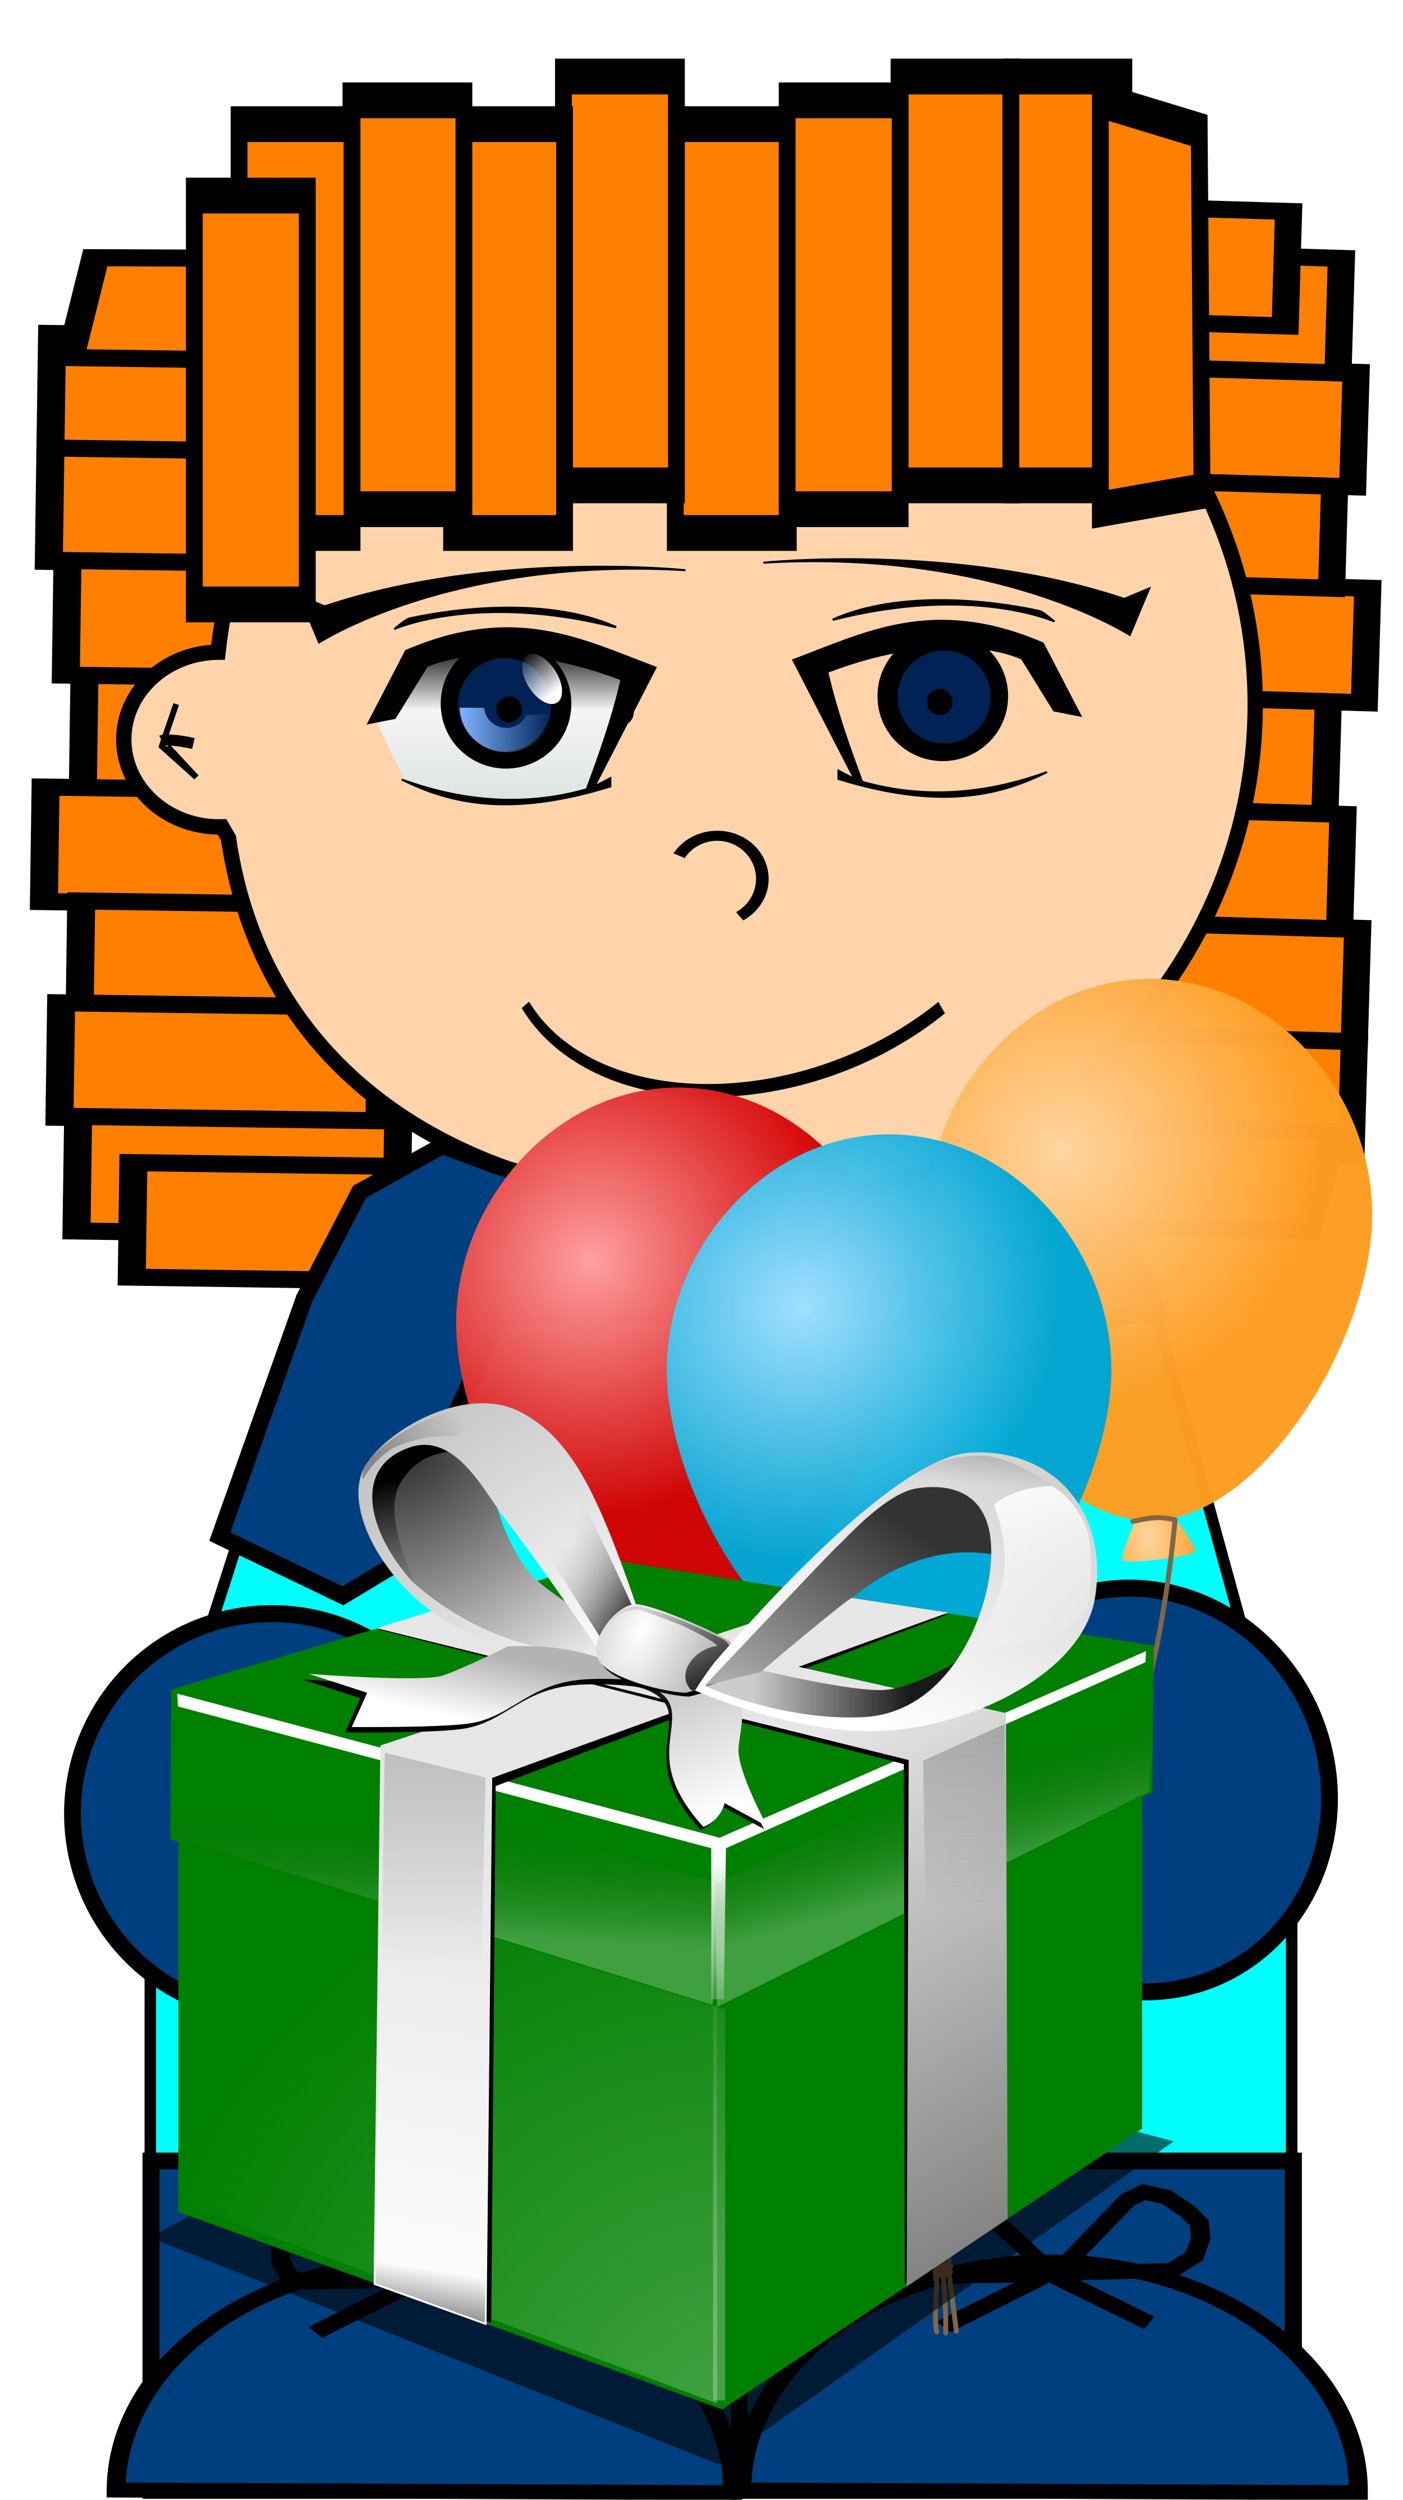 <svg width="366" height="652" xmlns="http://www.w3.org/2000/svg" xmlns:xlink="http://www.w3.org/1999/xlink" xmlns:undefined="http://www.inkscape.org/namespaces/inkscape">
 <defs>
  <linearGradient id="imagebot_563">
   <stop offset="0" id="imagebot_571" stop-color="rgb(219, 227, 222)"/>
   <stop id="imagebot_570" offset="0.589" stop-color="rgb(244, 244, 244)"/>
   <stop offset="1" id="imagebot_569" stop-color="rgb(0, 0, 0)"/>
  </linearGradient>
  <linearGradient id="imagebot_562">
   <stop offset="0" id="imagebot_568" stop-color="rgb(128, 179, 255)"/>
   <stop offset="1" id="imagebot_567" stop-opacity="0" stop-color="rgb(128, 179, 255)"/>
  </linearGradient>
  <linearGradient id="imagebot_564">
   <stop offset="0" id="imagebot_566" stop-color="rgb(255, 255, 255)"/>
   <stop offset="1" id="imagebot_565" stop-opacity="0" stop-color="rgb(255, 255, 255)"/>
  </linearGradient>
  <linearGradient xlink:href="#imagebot_564" id="imagebot_545" x1="0.332" y1="0.793" x2="0.637" y2="-0.062"/>
  <linearGradient xlink:href="#imagebot_563" id="imagebot_551" x1="0.5" y1="1" x2="0.5" y2="0"/>
  <linearGradient xlink:href="#imagebot_562" id="imagebot_543" x1="-0" y1="0.5" x2="1" y2="0.5"/>
  <linearGradient id="imagebot_1051">
   <stop stop-color="rgb(160, 223, 255)" offset="0" id="imagebot_1071"/>
   <stop stop-color="rgb(0, 166, 212)" stop-opacity="0.98" offset="1" id="imagebot_1070"/>
  </linearGradient>
  <linearGradient id="imagebot_1052">
   <stop stop-color="rgb(255, 213, 160)" id="imagebot_1067" offset="0"/>
   <stop stop-color="rgb(255, 157, 34)" stop-opacity="0.98" id="imagebot_1066" offset="1"/>
  </linearGradient>
  <linearGradient id="imagebot_1053">
   <stop stop-color="rgb(255, 160, 160)" id="imagebot_1061" offset="0"/>
   <stop stop-color="rgb(212, 0, 0)" stop-opacity="0.979" id="imagebot_1060" offset="1"/>
  </linearGradient>
  <radialGradient r="21.995" fy="897.657" fx="125.696" cy="897.657" cx="125.696" gradientTransform="matrix(1.455 -0.193 0.356 2.69 -271.598 -1952.93)" gradientUnits="userSpaceOnUse" id="imagebot_1049" xlink:href="#imagebot_1053"/>
  <radialGradient r="352.857" fy="540.675" fx="236.824" cy="540.675" cx="236.824" spreadMethod="pad" gradientTransform="matrix(0.261, 0.346, -0.356, 0.269, 309.639, -22.842)" gradientUnits="userSpaceOnUse" id="imagebot_1047" xlink:href="#imagebot_1053"/>
  <radialGradient r="21.995" fy="897.657" fx="125.696" cy="897.657" cx="125.696" gradientTransform="matrix(1.455 -0.193 0.356 2.69 13.294 -2018.53)" gradientUnits="userSpaceOnUse" id="imagebot_1044" xlink:href="#imagebot_1052"/>
  <radialGradient r="352.857" fy="540.675" fx="236.824" cy="540.675" cx="236.824" spreadMethod="pad" gradientTransform="matrix(0.261, 0.346, -0.356, 0.269, 594.53, -88.438)" gradientUnits="userSpaceOnUse" id="imagebot_1042" xlink:href="#imagebot_1052"/>
  <radialGradient r="21.995" fy="897.657" fx="125.696" cy="897.657" cx="125.696" gradientTransform="matrix(1.455 -0.193 0.356 2.69 -144.319 -1924.65)" gradientUnits="userSpaceOnUse" id="imagebot_1039" xlink:href="#imagebot_1051"/>
  <radialGradient r="352.857" fy="540.675" fx="236.824" cy="540.675" cx="236.824" spreadMethod="pad" gradientTransform="matrix(0.261, 0.346, -0.356, 0.269, 436.918, 5.442)" gradientUnits="userSpaceOnUse" id="imagebot_1037" xlink:href="#imagebot_1051"/>
  <filter id="imagebot_1081">
   <feGaussianBlur id="imagebot_1229" stdDeviation="0.08" />
  </filter>
  <linearGradient id="imagebot_1162">
   <stop stop-color="rgb(255, 255, 255)" id="imagebot_1228" offset="0"/>
   <stop stop-color="rgb(255, 255, 255)" stop-opacity="0" id="imagebot_1227" offset="1"/>
  </linearGradient>
  <filter id="imagebot_1084">
   <feGaussianBlur id="imagebot_1226" stdDeviation="0.07" />
  </filter>
  <linearGradient id="imagebot_1163">
   <stop stop-color="rgb(0, 0, 0)" id="imagebot_1225" offset="0"/>
   <stop stop-color="rgb(0, 0, 0)" stop-opacity="0" id="imagebot_1224" offset="1"/>
  </linearGradient>
  <linearGradient id="imagebot_1164">
   <stop stop-color="rgb(204, 204, 204)" id="imagebot_1223" offset="0"/>
   <stop stop-color="rgb(255, 255, 255)" id="imagebot_1222" offset="1"/>
  </linearGradient>
  <linearGradient id="imagebot_1165">
   <stop stop-color="rgb(51, 51, 51)" id="imagebot_1221" offset="0"/>
   <stop stop-color="rgb(204, 204, 204)" id="imagebot_1220" offset="1"/>
  </linearGradient>
  <filter id="imagebot_1094">
   <feGaussianBlur id="imagebot_1219" stdDeviation="0.053" />
  </filter>
  <linearGradient id="imagebot_1166">
   <stop stop-color="rgb(0, 0, 0)" id="imagebot_1218" offset="0"/>
   <stop stop-color="rgb(0, 0, 0)" stop-opacity="0" id="imagebot_1217" offset="1"/>
  </linearGradient>
  <linearGradient id="imagebot_1161">
   <stop stop-color="rgb(204, 204, 204)" id="imagebot_1216" offset="0"/>
   <stop stop-color="rgb(25, 25, 25)" id="imagebot_1215" offset="1"/>
  </linearGradient>
  <linearGradient id="imagebot_1160">
   <stop stop-color="rgb(255, 255, 255)" offset="0" id="imagebot_1214"/>
   <stop stop-color="rgb(0, 0, 0)" offset="1" id="imagebot_1213"/>
  </linearGradient>
  <filter id="imagebot_1101">
   <feGaussianBlur id="imagebot_1212" stdDeviation="0.105" />
  </filter>
  <linearGradient id="imagebot_1167">
   <stop stop-color="rgb(51, 51, 51)" id="imagebot_1211" offset="0"/>
   <stop stop-color="rgb(255, 255, 255)" stop-opacity="0" id="imagebot_1210" offset="1"/>
  </linearGradient>
  <filter id="imagebot_1103">
   <feGaussianBlur id="imagebot_1209" stdDeviation="0.084" />
  </filter>
  <linearGradient id="imagebot_1159">
   <stop stop-color="rgb(179, 179, 179)" id="imagebot_1208" offset="0"/>
   <stop stop-color="rgb(255, 255, 255)" id="imagebot_1207" offset="1"/>
  </linearGradient>
  <linearGradient id="imagebot_1158">
   <stop stop-color="rgb(255, 255, 255)" id="imagebot_1206" offset="0"/>
   <stop stop-color="rgb(179, 179, 179)" id="imagebot_1205" offset="1"/>
  </linearGradient>
  <filter id="imagebot_1110">
   <feGaussianBlur id="imagebot_1204" stdDeviation="0.149" />
  </filter>
  <linearGradient id="imagebot_1168">
   <stop stop-color="rgb(127, 127, 127)" stop-opacity="0" offset="0" id="imagebot_1203"/>
   <stop stop-color="rgb(0, 0, 0)" offset="1" id="imagebot_1202"/>
  </linearGradient>
  <filter height="1.201" y="-0.1" width="1.048" x="-0.024" id="imagebot_1112">
   <feGaussianBlur id="imagebot_1201" stdDeviation="0.14" />
  </filter>
  <linearGradient id="imagebot_1169">
   <stop stop-color="rgb(179, 179, 179)" id="imagebot_1200" offset="0"/>
   <stop stop-color="rgb(255, 255, 255)" id="imagebot_1199" offset="1"/>
  </linearGradient>
  <filter id="imagebot_1117">
   <feGaussianBlur id="imagebot_1198" stdDeviation="0.08" />
  </filter>
  <linearGradient id="imagebot_1157">
   <stop stop-color="rgb(0, 0, 0)" id="imagebot_1197" offset="0"/>
   <stop stop-color="rgb(0, 0, 0)" stop-opacity="0" id="imagebot_1196" offset="1"/>
  </linearGradient>
  <filter id="imagebot_1120">
   <feGaussianBlur id="imagebot_1195" stdDeviation="0.151" />
  </filter>
  <linearGradient id="imagebot_1170">
   <stop stop-color="rgb(77, 77, 77)" id="imagebot_1194" offset="0"/>
   <stop stop-color="rgb(77, 77, 77)" stop-opacity="0" id="imagebot_1193" offset="1"/>
  </linearGradient>
  <linearGradient id="imagebot_1156">
   <stop stop-color="rgb(51, 51, 51)" id="imagebot_1192" offset="0"/>
   <stop stop-color="rgb(239, 239, 239)" id="imagebot_1191" offset="1"/>
  </linearGradient>
  <linearGradient id="imagebot_1155">
   <stop stop-color="rgb(230, 230, 230)" offset="0" id="imagebot_1190"/>
   <stop stop-color="rgb(102, 102, 102)" offset="1" id="imagebot_1189"/>
  </linearGradient>
  <filter id="imagebot_1130">
   <feGaussianBlur id="imagebot_1188" stdDeviation="0.146" />
  </filter>
  <linearGradient id="imagebot_1154">
   <stop stop-color="rgb(255, 255, 255)" id="imagebot_1187" offset="0"/>
   <stop stop-color="rgb(230, 230, 230)" id="imagebot_1186" offset="1"/>
  </linearGradient>
  <filter id="imagebot_1137">
   <feGaussianBlur id="imagebot_1185" stdDeviation="0.191" />
  </filter>
  <filter id="imagebot_1140">
   <feGaussianBlur id="imagebot_1184" stdDeviation="0.291" />
  </filter>
  <filter id="imagebot_1133">
   <feGaussianBlur id="imagebot_1183" stdDeviation="0.18" />
  </filter>
  <linearGradient id="imagebot_1171">
   <stop stop-color="rgb(255, 255, 255)" offset="0" id="imagebot_1182"/>
   <stop stop-color="rgb(77, 77, 77)" stop-opacity="0" offset="1" id="imagebot_1181"/>
  </linearGradient>
  <filter height="1.049" y="-0.024" width="2.454" x="-0.727" id="imagebot_1146">
   <feGaussianBlur id="imagebot_1180" stdDeviation="0.157" />
  </filter>
  <linearGradient id="imagebot_1172">
   <stop stop-color="rgb(255, 255, 255)" id="imagebot_1179" offset="0"/>
   <stop stop-color="rgb(255, 255, 255)" stop-opacity="0" id="imagebot_1178" offset="1"/>
  </linearGradient>
  <filter id="imagebot_1149">
   <feGaussianBlur id="imagebot_1177" stdDeviation="0.287" />
  </filter>
  <linearGradient id="imagebot_1173">
   <stop stop-color="rgb(255, 255, 255)" id="imagebot_1176" offset="0"/>
   <stop stop-color="rgb(255, 255, 255)" stop-opacity="0" id="imagebot_1175" offset="1"/>
  </linearGradient>
  <filter height="1.266" y="-0.133" width="1.119" x="-0.06" id="imagebot_1152">
   <feGaussianBlur id="imagebot_1174" stdDeviation="2.386" />
  </filter>
  <radialGradient r="11.035" fy="238.348" fx="985.762" cy="238.348" cx="985.762" gradientTransform="matrix(1.164, -1.975, 2.046, 1.206, -614.231, 1863.89)" gradientUnits="userSpaceOnUse" id="imagebot_1148" xlink:href="#imagebot_1173"/>
  <linearGradient y2="-0.218" x2="0.591" y1="0.701" x1="0.591" id="imagebot_1145" xlink:href="#imagebot_1172"/>
  <linearGradient y2="0.355" x2="0.537" y1="0.747" x1="0.5" id="imagebot_1142" xlink:href="#imagebot_1171"/>
  <linearGradient y2="1.115" x2="0.563" y1="0.596" x1="0.557" id="imagebot_1139" xlink:href="#imagebot_1172"/>
  <linearGradient y2="0.206" x2="0.433" y1="0.689" x1="0.388" id="imagebot_1132" xlink:href="#imagebot_1171"/>
  <linearGradient y2="0.708" x2="0.492" y1="-0.254" x1="0.492" id="imagebot_1124" xlink:href="#imagebot_1170"/>
  <linearGradient y2="0.717" x2="0.504" y1="-0.215" x1="0.504" id="imagebot_1119" xlink:href="#imagebot_1170"/>
  <linearGradient y2="0.827" x2="0.821" y1="-0.238" x1="0.231" id="imagebot_1115" xlink:href="#imagebot_1169"/>
  <linearGradient y2="0.26" x2="0.346" y1="1.087" x1="0.5" id="imagebot_1109" xlink:href="#imagebot_1168"/>
  <linearGradient y2="0.248" x2="0.267" y1="0.899" x1="0.867" id="imagebot_1100" xlink:href="#imagebot_1167"/>
  <linearGradient y2="-0.123" x2="0.145" y1="1.243" x1="0.914" id="imagebot_1093" xlink:href="#imagebot_1166"/>
  <linearGradient y2="1.121" x2="-0.133" y1="0.286" x1="0.7" id="imagebot_1091" xlink:href="#imagebot_1165"/>
  <linearGradient y2="0.944" x2="0.401" y1="0.112" x1="1.091" id="imagebot_1089" xlink:href="#imagebot_1164"/>
  <linearGradient y2="0.101" x2="0.661" y1="0.42" x1="-0.044" id="imagebot_1086" xlink:href="#imagebot_1163"/>
  <linearGradient y2="0.494" x2="0.576" y1="-0.331" x1="0.317" id="imagebot_1083" xlink:href="#imagebot_1163"/>
  <linearGradient y2="1.069" x2="0.5" y1="-0.126" x1="0.361" id="imagebot_1080" xlink:href="#imagebot_1162"/>
  <linearGradient y2="0.342" x2="0.618" y1="0.342" x1="0.155" id="imagebot_1096" xlink:href="#imagebot_1161"/>
  <radialGradient r="2.865" fy="205.931" fx="999.932" cy="205.931" cx="999.932" gradientTransform="matrix(55.986, 25.92, -51.367, 110.964, -45063.2, -48503)" gradientUnits="userSpaceOnUse" id="imagebot_1098" xlink:href="#imagebot_1160"/>
  <linearGradient y2="0.769" x2="0.297" y1="0.286" x1="0.698" id="imagebot_1105" xlink:href="#imagebot_1159"/>
  <radialGradient r="5.838" fy="209.136" fx="990.439" cy="209.136" cx="990.439" gradientTransform="matrix(-28.792, -35.184, 33.772, -27.637, 21786.7, 40906.7)" gradientUnits="userSpaceOnUse" id="imagebot_1107" xlink:href="#imagebot_1158"/>
  <linearGradient y2="0.5" x2="0.679" y1="1.531" x1="0.5" id="imagebot_1122" xlink:href="#imagebot_1157"/>
  <radialGradient r="5.473" fy="164.892" fx="1006.307" cy="164.892" cx="1006.307" gradientTransform="matrix(15.657, 27.812, -42.83, 24.111, -8504.33, -31809.3)" gradientUnits="userSpaceOnUse" id="imagebot_1126" xlink:href="#imagebot_1156"/>
  <linearGradient y2="1.067" x2="1.199" y1="0.18" x1="0.735" id="imagebot_1128" xlink:href="#imagebot_1155"/>
  <linearGradient y2="0.376" x2="0.312" y1="1.024" x1="0.227" id="imagebot_1135" xlink:href="#imagebot_1154"/>
 </defs>
 <g id="imagebot_50">
  <g stroke="#000000" stroke-width="3.004" fill="#ffffff" transform="rotate(270.822 66.051 200.153) matrix(1.479 0 0 2.431 -466.08 -771.924)" id="imagebot_164">
   <rect fill="#ff7f00" height="34.345" x="355.59" width="20.203" y="381.62" id="imagebot_174"/>
   <rect fill="#ff7f00" height="34.345" x="335.59" width="20.203" y="377.62" id="imagebot_173"/>
   <rect fill="#ff7f00" height="34.345" x="315.59" width="20.203" y="381.62" id="imagebot_172"/>
   <rect fill="#ff7f00" height="34.345" x="297.59" width="20.203" y="379.62" id="imagebot_171"/>
   <rect fill="#ff7f00" height="34.345" x="277.59" width="20.203" y="381.62" id="imagebot_170"/>
   <rect fill="#ff7f00" height="34.345" x="269.59" width="20.203" y="387.62" id="imagebot_169"/>
   <rect fill="#ff7f00" height="34.345" x="395.59" width="20.203" y="377.62" id="imagebot_168"/>
   <rect fill="#ff7f00" height="34.345" x="415.59" width="20.203" y="377.62" id="imagebot_167"/>
   <path fill="#ff7f00" d="M431.59,379.62L449.268,382.145L449.773,412.45L431.59,413.966L431.59,379.62z" id="imagebot_166"/>
   <rect fill="#ff7f00" height="34.345" x="375.59" width="20.203" y="379.62" id="imagebot_165"/>
  </g>
  <g stroke="#000000" stroke-width="3.004" fill="#ffffff" transform="rotate(91.697 303.452 187.648) matrix(1.479 0 0 2.356 -228.679 -754.343)" id="imagebot_153">
   <rect fill="#ff7f00" height="34.345" x="355.59" width="20.203" y="381.62" id="imagebot_163"/>
   <rect fill="#ff7f00" height="34.345" x="335.59" width="20.203" y="377.62" id="imagebot_162"/>
   <rect fill="#ff7f00" height="34.345" x="315.59" width="20.203" y="381.62" id="imagebot_161"/>
   <rect fill="#ff7f00" height="34.345" x="297.59" width="20.203" y="379.62" id="imagebot_160"/>
   <rect fill="#ff7f00" height="34.345" x="277.59" width="20.203" y="381.62" id="imagebot_159"/>
   <rect fill="#ff7f00" height="34.345" x="269.59" width="20.203" y="387.62" id="imagebot_158"/>
   <rect fill="#ff7f00" height="34.345" x="395.59" width="20.203" y="377.62" id="imagebot_157"/>
   <rect fill="#ff7f00" height="34.345" x="415.59" width="20.203" y="377.62" id="imagebot_156"/>
   <path fill="#ff7f00" d="M431.59,379.62L449.268,382.145L449.773,412.45L431.59,413.966L431.59,379.62z" id="imagebot_155"/>
   <rect fill="#ff7f00" height="34.345" x="375.59" width="20.203" y="379.62" id="imagebot_154"/>
  </g>
  <path stroke="#000000" stroke-width="4" fill="#ffd4aa" d="M 191.789 53.203 C 121.67 53.203 63.973 104.431 56.873 170.113 C 56.747 170.114 56.629 170.11 56.503 170.113 C 42.767 170.467 31.915 180.92 32.302 193.504 C 32.689 206.088 44.159 216.024 57.894 215.671 L 59.596 218.604 C 68.823 282.063 123.313 314.312 191.79 314.312 C 266.704 314.312 327.447 255.861 327.447 183.758 S 266.704 53.204 191.79 53.204 L 191.789 53.203 z" id="imagebot_152"/>
  <path stroke="#000000" stroke-width="3" fill="#00ffff" d="M 80.801 343.551 L 39.168 473.284 L 35.07 471.285 L 39.214 475.959 L 39.214 565.207 L 336.958 565.207 L 336.958 476.104 L 338.163 476.104 L 301.769 343.551 L 80.801 343.551 z" id="imagebot_151"/>
  <path transform="translate(12.982 -0) matrix(1.484 0 0 1.451 -355.288 -430.166)" stroke="#000000" stroke-width="0.812" fill="#ffffff" d="M308.41,502.42L293.878,510.695L284.166,529.85L269.307,572.676L290.946,583.323L303.06,575.852L309.63,553.195L319.156,531.974L318.352,531.799L371.755,530.765L414.166,535.84L433.953,531.799L426.051,512.529L411.729,499.895L404.079,503.149L387.507,509.46L360.558,513.5L337.709,512.143L318.207,506.141L308.41,502.42z" id="imagebot_149"/>
  <path transform="translate(12.982 -0) matrix(1.484 0 0 1.451 -355.288 -430.166)" stroke="#000000" stroke-width="3" fill="#003f7f" d="M308.41,502.42L293.878,510.695L284.166,529.85L269.307,572.676L290.946,583.323L303.06,575.852L309.63,553.195L319.156,531.974L318.352,531.799L371.755,530.765L414.166,535.84L433.953,531.799L426.051,512.529L411.729,499.895L404.079,503.149L387.507,509.46L360.558,513.5L337.709,512.143L318.207,506.141L308.41,502.42z" id="imagebot_148"/>
  <path transform="rotate(110.53 78.86 475.871) matrix(1.484 0 0 1.451 -332.541 -432.119)" stroke="#000000" stroke-width="3" fill="#003f7f" d="M298.4,584.65C291.5,584.01 285.389,589.1 284.47,596.099C283.243,595.848 282,595.65 280.725,595.532C261.365,593.735 244.166,608.342 242.327,628.154C240.488,647.966 254.705,665.489 274.065,667.286S310.593,654.473 312.432,634.661C313.344,624.834 310.312,615.578 304.659,608.518C307.583,606.356 309.63,602.968 309.999,599.002C310.673,591.735 305.471,585.306 298.401,584.65L298.4,584.65z" id="imagebot_147"/>
  <path transform="rotate(252.306 287.967 469.835) matrix(1.484 0 0 1.451 -354.025 -434.072)" stroke="#000000" stroke-width="3" fill="#003f7f" d="M414.75,582.8C407.623,581.809 400.979,586.587 399.894,593.464C399.054,598.79 401.81,603.799 406.402,606.257C401.762,611.138 398.499,617.347 397.394,624.355C394.436,643.105 407.872,660.512 427.385,663.225C446.899,665.939 465.101,652.931 468.058,634.181C471.015,615.431 457.611,598.029 438.096,595.315C433.887,594.73 429.748,594.875 425.8,595.652C426.062,589.331 421.388,583.723 414.75,582.8L414.75,582.8z" id="imagebot_146"/>
  <rect transform="translate(12.982 -0) matrix(1.484 0 0 1.451 -355.288 -430.166)" stroke="#000000" stroke-width="3" fill="#003f7f" x="257.21" y="684.91" width="200.81" height="59.235" id="imagebot_145"/>
  <path stroke="#000000" stroke-width="3.043" fill="#003f7f" d="M175.77,672.54C175.77,698.203 153.609,719.007 126.273,719.007C98.936,719.007 76.776,698.203 76.776,672.54L126.273,672.54L175.77,672.54z" transform="translate(12.982 -0) matrix(-1.625 -0.007 0.009 -1.287 460.083 1516.25)" id="imagebot_144"/>
  <path transform="translate(12.982 -0) matrix(1.484 0 0 1.451 -355.288 -430.166)" stroke="#000000" stroke-width="3" fill="none" d="M360.62,686.08L360.62,743.708L358.6,745.048" id="imagebot_143"/>
  <path stroke="#000000" stroke-width="3.043" fill="#003f7f" d="M175.77,672.54C175.77,698.203 153.609,719.007 126.273,719.007C98.936,719.007 76.776,698.203 76.776,672.54L126.273,672.54L175.77,672.54z" transform="translate(12.982 -0) matrix(-1.625 -0.007 0.009 -1.287 296.887 1516.25)" id="imagebot_142"/>
  <g stroke="#000000" stroke-width="5.508" fill="none" transform="translate(12.982 -0) matrix(0.908 0 0 0.703 -52.189 75.572)" id="imagebot_138">
   <path d="M165.51,738.4L144.16,713.1L136.057,711.214L129.712,713.799L125.433,717.725L124.076,723.128L123.695,731.001L126.241,737.298L131.35,739.211L165.51,738.4z" id="imagebot_141"/>
   <path d="M166.27,738.05L199.351,736.899L205.842,731.695L207.731,725.109L207.289,719.319L203.88,714.912L197.926,709.747L191.402,707.856L186.741,710.691L166.27,738.05z" id="imagebot_140"/>
   <path d="M133.85,757.9S134.355,757.395 164.155,738.202L192.944,756.385" id="imagebot_139"/>
  </g>
  <g stroke="#000000" stroke-width="5.508" fill="none" transform="translate(12.982 -0) matrix(0.908 0 0 0.703 111.645 74.136)" id="imagebot_134">
   <path d="M165.51,738.4L144.16,713.1L136.057,711.214L129.712,713.799L125.433,717.725L124.076,723.128L123.695,731.001L126.241,737.298L131.35,739.211L165.51,738.4z" id="imagebot_137"/>
   <path d="M166.27,738.05L199.351,736.899L205.842,731.695L207.731,725.109L207.289,719.319L203.88,714.912L197.926,709.747L191.402,707.856L186.741,710.691L166.27,738.05z" id="imagebot_136"/>
   <path d="M133.85,757.9S134.355,757.395 164.155,738.202L192.944,756.385" id="imagebot_135"/>
  </g>
  <path stroke="#000000" stroke-width="3.495" fill="#ffd4aa" d="M160.53,405.73C164.239,398.743 171.966,396.688 177.789,401.139C183.611,405.59 185.324,414.863 181.615,421.849C180.523,423.905 179.03,425.611 177.265,426.819" transform="translate(12.982 -0) matrix(0.942 0 0 0.749 12.964 -80.702)" id="imagebot_133"/>
  <path stroke="#000000" fill="#4d4d4d" d="M132.14,406.29C132.14,408.854 129.422,410.933 126.069,410.933C122.715,410.933 119.997,408.854 119.997,406.29S122.716,401.647 126.069,401.647C129.422,401.647 132.14,403.726 132.14,406.29z" transform="translate(12.982 -0) matrix(0.587 0 0 0.73 74.495 -110.859)" id="imagebot_132"/>
  <path stroke="#000000" fill="#4d4d4d" d="M132.14,406.29C132.14,408.854 129.422,410.933 126.069,410.933C122.715,410.933 119.997,408.854 119.997,406.29S122.716,401.647 126.069,401.647C129.422,401.647 132.14,403.726 132.14,406.29z" transform="translate(12.982 -0) matrix(0.587 0 0 0.73 154.61 -113.761)" id="imagebot_131"/>
  <path transform="rotate(339.277 197.825 270.463) matrix(1.024 0 0 1.451 2.139 -396.828)" stroke="#000000" stroke-width="2.407" fill="#ffd4aa" d="M 237.429 466.617 C 202.583 474.743 161.027 467.35 144.609 450.104 C 141.471 446.807 139.408 443.286 138.495 439.671" id="imagebot_130"/>
  <path transform="translate(12.982 -0) matrix(1.484 0 0 1.451 -355.288 -430.166)" stroke="#000000" stroke-width="1px" fill="none" d="M261.63,423.04L259.105,430.616L265.166,436.172L260.115,430.616" id="imagebot_128"/>
  <path transform="translate(12.982 -0) matrix(1.484 0 0 1.451 -355.288 -430.166)" stroke="#000000" stroke-width="2" fill="none" d="M264.66,430.11C260.114,429.1 259.104,429.605 259.104,429.605" id="imagebot_127"/>
  <title/>
  <g stroke="#000000" stroke-width="3.004" fill="#ffffff" transform="translate(-7.812 -31.25) matrix(1.459 0 0 3.105 -334.828 -1121.3)" id="imagebot_52">
   <rect fill="#ff7f00" height="34.345" x="355.59" width="20.203" y="381.62" id="imagebot_84"/>
   <rect fill="#ff7f00" height="34.345" x="335.59" width="20.203" y="377.62" id="imagebot_83"/>
   <rect fill="#ff7f00" height="34.345" x="315.59" width="20.203" y="381.62" id="imagebot_82"/>
   <rect fill="#ff7f00" height="34.345" x="297.59" width="20.203" y="379.62" id="imagebot_59"/>
   <rect fill="#ff7f00" height="34.345" x="277.59" width="20.203" y="381.62" id="imagebot_58"/>
   <rect fill="#ff7f00" height="34.345" x="269.59" width="20.203" y="387.62" id="imagebot_57"/>
   <rect fill="#ff7f00" height="34.345" x="395.59" width="20.203" y="377.62" id="imagebot_56"/>
   <rect fill="#ff7f00" height="34.345" x="415.59" width="20.203" y="377.62" id="imagebot_55"/>
   <path fill="#ff7f00" d="M431.59,379.62L449.268,382.145L449.773,412.45L431.59,413.966L431.59,379.62z" id="imagebot_54"/>
   <rect fill="#ff7f00" height="34.345" x="375.59" width="20.203" y="379.62" id="imagebot_53"/>
  </g>
  <g transform="translate(-3.906 11.719) matrix(0.82 0 0 0.82 82.031 135.767)" id="imagebot_572">

   <g transform="matrix(4.692 0 0 4.692 0 0)" id="imagebot_539">
    <title/>



    <path d="M94.36,784.538L109.26,816.105C121.388,826.708 187.602,829.878 203.709,820.651C204.949,819.941 225.428,761.809 225.428,761.809L170.879,743.879L116.079,753.476L94.36,784.538L94.36,784.538L94.36,784.538z" id="imagebot_550" fill="url(#imagebot_551)" transform="translate(-0.398, -31.423) matrix(0.132, 0, 0, 0.132, -6.855, -61.627)"/>
    <path d="M55,720.576L65,744.505C65,744.505 132.857,700.219 253.214,707.362C253.214,707.362 154.286,697.005 67.857,725.934L55,720.576z" id="imagebot_549" stroke-width="1px" stroke="rgb(0, 0, 0)" fill="rgb(0, 0, 0)" transform="translate(-0.398, -31.423) matrix(0.132, 0, 0, 0.132, -6.855, -61.627)"/>
    <path d="M90.357,785.934L103.929,783.255L120.357,756.648C120.357,756.648 155.714,738.791 220.357,763.434C215.619,784.065 209.106,802.033 202.5,819.862C170.833,828.838 139.167,826.356 107.5,814.862C132.859,827.559 163.765,834.091 214.643,818.434L214.643,814.148L206.429,818.434L237.857,757.362C200.669,743.536 166.067,724.602 109.643,748.791L90.357,785.934L90.357,785.934L90.357,785.934z" id="imagebot_548" stroke-width="1px" stroke="rgb(0, 0, 0)" fill="rgb(0, 0, 0)" transform="translate(-0.398, -31.423) matrix(0.132, 0, 0, 0.132, -6.855, -61.627)"/>
    <path id="imagebot_547" d="M285.536,552.809A28.929,26.518 0 1 1 227.679,552.809A28.929,26.518 0 1 1 285.536,552.809z" transform="translate(-0.398, -31.423) matrix(0.153, 0, 0, 0.165, -24.858, -50.421)" fill="rgb(0, 0, 0)"/>
    <path transform="translate(-0.398, -31.423) matrix(0.109, 0, 0, 0.118, -13.66, -24.383)" d="M285.536,552.809A28.929,26.518 0 1 1 227.679,552.809A28.929,26.518 0 1 1 285.536,552.809z" id="imagebot_546" fill="rgb(0, 34, 85)"/>
    <path id="imagebot_544" d="M282.143,541.201A9.911,11.875 0 1 1 262.321,541.201A9.911,11.875 0 1 1 282.143,541.201z" transform="translate(-0.398, -31.423) matrix(0.039, -0.119, 0.109, 0.103, -52.759, 15.768)" fill="url(#imagebot_545)"/>
    <path d="M137.214,777.951C137.665,790.664 148.192,800.826 161.152,800.826C173.058,800.826 182.93,792.235 184.808,780.982L171.496,781.795C169.693,785.673 165.749,788.357 161.152,788.357C155.184,788.357 150.302,783.822 149.808,778.045L137.214,777.951L137.214,777.951L137.214,777.951z" id="imagebot_542" fill="url(#imagebot_543)" transform="translate(-0.398, -31.423) matrix(0.132, 0, 0, 0.132, -6.855, -61.627)"/>
    <path id="imagebot_541" d="M285.536,552.809A28.929,26.518 0 1 1 227.679,552.809A28.929,26.518 0 1 1 285.536,552.809z" transform="translate(-0.398, -31.423) matrix(0.03, 0, 0, 0.033, 6.921, 22.942)" fill="rgb(0, 0, 0)"/>
    <path d="M103.704,737.566C103.704,737.566 145.878,718.625 216.841,736.555L217.599,736.555C173.91,717.11 112.29,732.01 111.028,732.262C109.765,732.515 103.704,737.566 103.704,737.566L103.704,737.566z" id="imagebot_540" stroke-width="1px" stroke="rgb(0, 0, 0)" fill="rgb(0, 0, 0)" transform="translate(-0.398, -31.423) matrix(0.132, 0, 0, 0.132, -6.855, -61.627)"/>
   </g>
  </g>
  <g id="imagebot_575" transform="translate(-7.812 7.812) matrix(-0.82 0 0 0.82 307.642 137.72)">

   <g id="imagebot_577" transform="matrix(4.692 0 0 4.692 0 0)">
    <title id="imagebot_578"/>



    <path id="imagebot_586" d="M94.36,784.538L109.26,816.105C121.388,826.708 187.602,829.878 203.709,820.651C204.949,819.941 225.428,761.809 225.428,761.809L170.879,743.879L116.079,753.476L94.36,784.538L94.36,784.538L94.36,784.538z" fill="url(#imagebot_551)" transform="translate(-0.398, -31.423) matrix(0.132, 0, 0, 0.132, -6.855, -61.627)"/>
    <path id="imagebot_587" d="M55,720.576L65,744.505C65,744.505 132.857,700.219 253.214,707.362C253.214,707.362 154.286,697.005 67.857,725.934L55,720.576z" stroke-width="1px" stroke="rgb(0, 0, 0)" fill="rgb(0, 0, 0)" transform="translate(-0.398, -31.423) matrix(0.132, 0, 0, 0.132, -6.855, -61.627)"/>
    <path id="imagebot_588" d="M90.357,785.934L103.929,783.255L120.357,756.648C120.357,756.648 155.714,738.791 220.357,763.434C215.619,784.065 209.106,802.033 202.5,819.862C170.833,828.838 139.167,826.356 107.5,814.862C132.859,827.559 163.765,834.091 214.643,818.434L214.643,814.148L206.429,818.434L237.857,757.362C200.669,743.536 166.067,724.602 109.643,748.791L90.357,785.934L90.357,785.934L90.357,785.934z" stroke-width="1px" stroke="rgb(0, 0, 0)" fill="rgb(0, 0, 0)" transform="translate(-0.398, -31.423) matrix(0.132, 0, 0, 0.132, -6.855, -61.627)"/>
    <path id="imagebot_589" d="M285.536,552.809A28.929,26.518 0 1 1 227.679,552.809A28.929,26.518 0 1 1 285.536,552.809z" transform="translate(-0.398, -31.423) matrix(0.153, 0, 0, 0.165, -24.858, -50.421)" fill="rgb(0, 0, 0)"/>
    <path id="imagebot_590" transform="translate(-0.398, -31.423) matrix(0.109, 0, 0, 0.118, -13.66, -24.383)" d="M285.536,552.809A28.929,26.518 0 1 1 227.679,552.809A28.929,26.518 0 1 1 285.536,552.809z" fill="rgb(0, 34, 85)"/>
    <path id="imagebot_591" d="M282.143,541.201A9.911,11.875 0 1 1 262.321,541.201A9.911,11.875 0 1 1 282.143,541.201z" transform="translate(-0.398, -31.423) matrix(0.039, -0.119, 0.109, 0.103, -52.759, 15.768)" fill="url(#imagebot_545)"/>
    <path id="imagebot_592" d="M137.214,777.951C137.665,790.664 148.192,800.826 161.152,800.826C173.058,800.826 182.93,792.235 184.808,780.982L171.496,781.795C169.693,785.673 165.749,788.357 161.152,788.357C155.184,788.357 150.302,783.822 149.808,778.045L137.214,777.951L137.214,777.951L137.214,777.951z" fill="url(#imagebot_543)" transform="translate(-0.398, -31.423) matrix(0.132, 0, 0, 0.132, -6.855, -61.627)"/>
    <path id="imagebot_593" d="M285.536,552.809A28.929,26.518 0 1 1 227.679,552.809A28.929,26.518 0 1 1 285.536,552.809z" transform="translate(-0.398, -31.423) matrix(0.03, 0, 0, 0.033, 6.921, 22.942)" fill="rgb(0, 0, 0)"/>
    <path id="imagebot_594" d="M103.704,737.566C103.704,737.566 145.878,718.625 216.841,736.555L217.599,736.555C173.91,717.11 112.29,732.01 111.028,732.262C109.765,732.515 103.704,737.566 103.704,737.566L103.704,737.566z" stroke-width="1px" stroke="rgb(0, 0, 0)" fill="rgb(0, 0, 0)" transform="translate(-0.398, -31.423) matrix(0.132, 0, 0, 0.132, -6.855, -61.627)"/>
   </g>
  </g>
  <path transform="translate(12.982 -0) matrix(1.484 0 0 1.451 -355.288 -430.166)" id="imagebot_897" stroke="#000000" stroke-width="1px" fill="none" d="M 261.63 423.04 L 259.105 430.616 L 265.166 436.172 L 260.115 430.616"/>
  <g transform="translate(0 1.953) matrix(2.159 0 0 2.159 106.699 244.607)" id="imagebot_1073">

   <g transform="matrix(0.313 0 0 0.313 -7.283 -5.465)" id="imagebot_1032" label="Layer 1">
    <g transform="matrix(0.639, 0, 0, 0.639, -20.883, 8.318)" id="imagebot_1033">
     <path fill="url(#imagebot_1049)" stroke-width="2" stroke-linecap="round" stroke-linejoin="round" stroke-miterlimit="4" stroke-dashoffset="0pt" id="imagebot_1048" d="M 232.648 410.693 C 236.147 410.273 260.45 442.709 259.064 445.949 C 257.678 449.189 217.437 454.018 215.323 451.198 C 213.21 448.377 229.149 411.113 232.648 410.693 z"/>
     <path fill="url(#imagebot_1047)" stroke-width="5.255" stroke-linecap="round" stroke-linejoin="round" stroke-miterlimit="4" stroke-dashoffset="0pt" d="M366.125,242.563C366.125,316.689 299.927,427.357 231.84,427.357C161.733,427.357 97.554,316.689 97.554,242.563C97.554,168.438 157.714,100.196 231.84,100.196C305.965,100.196 366.125,168.438 366.125,242.563z" id="imagebot_1046"/>
     <path fill="none" fill-rule="evenodd" stroke="rgb(129, 102, 71)" stroke-width="3" stroke-linecap="round" stroke-linejoin="round" marker-mid="none" marker-end="none" stroke-miterlimit="4" d="M221.537,427.865C229.995,426.121 235.939,424.338 247.041,426.918C260.692,588.403 348.79,664.099 386.876,809.621C389.838,820.94 385.47,839.71 387.86,851.855" id="imagebot_1045"/>
     <path fill="url(#imagebot_1044)" stroke-width="2" stroke-linecap="round" stroke-linejoin="round" stroke-miterlimit="4" stroke-dashoffset="0pt" id="imagebot_1043" d="M 517.54 345.098 C 521.039 344.678 545.342 377.114 543.956 380.354 C 542.57 383.594 502.329 388.423 500.215 385.603 C 498.102 382.782 514.041 345.518 517.54 345.098 z"/>
     <path fill="url(#imagebot_1042)" stroke-width="5.255" stroke-linecap="round" stroke-linejoin="round" stroke-miterlimit="4" stroke-dashoffset="0pt" d="M651.017,176.968C651.017,251.094 584.819,361.761 516.732,361.761C446.624,361.761 382.446,251.094 382.446,176.968C382.446,102.842 442.606,34.601 516.732,34.601C590.857,34.601 651.017,102.842 651.017,176.968z" id="imagebot_1041"/>
     <path fill="none" fill-rule="evenodd" stroke="rgb(129, 102, 71)" stroke-width="3" stroke-linecap="round" stroke-linejoin="round" marker-start="none" marker-end="none" stroke-miterlimit="4" d="M506.429,362.27C514.887,360.525 520.83,358.742 531.933,361.323C510.665,581.889 422.267,629.709 395.14,809.861C394.65,813.117 396.653,826.593 399.787,851.458" id="imagebot_1040"/>
     <path fill="url(#imagebot_1039)" stroke-width="2" stroke-linecap="round" stroke-linejoin="round" stroke-miterlimit="4" stroke-dashoffset="0pt" d="M 359.927 438.977 C 363.426 438.557 387.729 470.993 386.343 474.233 C 384.957 477.473 344.716 482.302 342.602 479.482 C 340.489 476.661 356.428 439.397 359.927 438.977 z" id="imagebot_1038"/>
     <path fill="url(#imagebot_1037)" stroke-width="5.255" stroke-linecap="round" stroke-linejoin="round" stroke-miterlimit="4" stroke-dashoffset="0pt" id="imagebot_1036" d="M493.405,270.848C493.405,344.973 427.206,455.641 359.119,455.641C289.012,455.641 224.833,344.973 224.833,270.848C224.833,196.722 284.993,128.481 359.119,128.481C433.245,128.481 493.405,196.722 493.405,270.848z"/>
     <path fill="none" fill-rule="evenodd" stroke="rgb(129, 102, 71)" stroke-width="3" stroke-linecap="round" stroke-linejoin="round" marker-end="none" stroke-miterlimit="4" id="imagebot_1035" d="M348.816,456.15C357.274,454.405 363.218,452.622 374.32,455.203C386.94,567.989 410.943,659.869 391.473,808.01C390.982,812.715 393.899,836.235 393.279,852.497"/>
     <path fill="rgb(129, 102, 71)" fill-rule="evenodd" stroke-width="3" stroke-linecap="round" stroke-linejoin="round" stroke-miterlimit="4" d="M391.031,810.219C389.954,810.353 389.579,810.642 386.375,811.062C385.547,811.045 384.861,811.703 384.844,812.531C384.826,813.36 385.484,814.045 386.312,814.062C385.857,814.396 385.278,815.015 385.344,815.875C385.382,816.378 385.736,816.868 386.062,817.125C386.052,817.202 386.013,817.257 386,817.344C385.909,817.945 385.792,818.737 385.656,819.844C385.553,820.672 386.14,821.428 386.969,821.531C387.797,821.635 388.553,821.047 388.656,820.219C388.736,819.571 388.786,819.254 388.844,818.812C389.463,819.096 390.185,819.31 391.094,819.281C392.722,819.23 394.676,818.534 397.188,816.781C397.63,816.482 397.88,815.97 397.844,815.438C397.805,814.895 397.409,814.36 397.062,814.125C396.992,814.077 396.941,814.097 396.875,814.062C397.327,813.712 397.852,813.086 397.781,812.25C397.733,811.558 397.216,810.989 396.531,810.875C392.947,810.281 392.108,810.084 391.031,810.219z" id="imagebot_1034"/>
    </g>
   </g>
  </g>
  <g transform="translate(7.812 -7.812) matrix(2.185 0 0 2.185 31.249 373.718)" id="imagebot_1230">

   <g transform="matrix(0.183 0 0 0.183 -3.692 -21.498)" id="imagebot_1077" label="Camada 1">
    <g id="imagebot_1078">
     <path opacity="0.756" fill="rgb(0, 0, 0)" fill-rule="evenodd" stroke-width="1px" filter="url(#imagebot_1152)" d="M1281.844,669.906L1335.036,690.553L1377.729,661.158L1324.538,647.51L1281.844,669.906z" id="imagebot_1151" transform="matrix(6.968, 0, 0, 7.164, -8911.72, -4137.38)"/>
     <path fill="rgb(0, 128, 0)" fill-rule="evenodd" stroke-width="0.2" stroke-miterlimit="4" d="M38.852,368.178L38.852,645.21L393.656,774.06L667.609,590.911L667.609,327.73L385.96,477.02L38.852,368.178z" id="imagebot_1150"/>
     <path opacity="0.525" fill="url(#imagebot_1148)" fill-rule="evenodd" stroke-width="1px" filter="url(#imagebot_1149)" d="M997.283,194.506L1019.353,202.771L1019.353,185.696L997.283,178.976L997.283,194.506z" id="imagebot_1147" transform="matrix(15.815, 0, 0, 15.815, -15730.7, -2436.6)"/>
     <rect opacity="0.522" fill="url(#imagebot_1145)" fill-rule="nonzero" stroke-width="0.2" stroke-miterlimit="4" stroke-dashoffset="0pt" filter="url(#imagebot_1146)" id="imagebot_1144" width="0.439" height="15.805" x="1002.683" y="222.422" transform="matrix(18.002, 0, 0, 18.002, -17662.6, -3520.43)"/>
     <path fill="rgb(0, 128, 0)" fill-rule="nonzero" stroke-width="0.2" stroke-miterlimit="4" stroke-dashoffset="0pt" d="M319.497,219.769L675.15,275.841L674.275,371.36L394.393,513.004L33.647,402.099L34.234,304.451L319.497,219.769z" id="imagebot_1143"/>
     <path opacity="0.5" fill="url(#imagebot_1142)" fill-rule="evenodd" stroke-width="1px" filter="url(#imagebot_1133)" d="M996.92,175.07L997.011,179.43L1019.171,186.332L1019.262,181.246L996.92,175.07z" id="imagebot_1141" transform="matrix(15.815, 0, 0, 15.815, -15730.7, -2436.6)"/>
     <path fill="url(#imagebot_1139)" fill-rule="evenodd" stroke-width="1px" filter="url(#imagebot_1140)" d="M997.084,173.492L1019.455,179.433L1037.043,171.739L1037.021,172.196L1019.715,179.865L1019.629,186.095L1019.11,186.095L1019.109,179.865L997.11,174.019L997.084,173.492z" id="imagebot_1138" transform="matrix(15.815, 0, 0, 15.815, -15730.7, -2436.6)"/>
     <path fill="rgb(0, 0, 0)" fill-rule="evenodd" stroke-width="0.2" stroke-miterlimit="4" filter="url(#imagebot_1137)" id="imagebot_1136" d="M1023.92,170.194L1005.603,175.966L1005.355,197.579L1010.034,199.451L1010.216,177.303L1028.858,170.223L1023.92,170.194z" transform="matrix(15.815, 0, 0, 15.815, -15730.7, -2436.6)"/>
     <path fill="url(#imagebot_1135)" fill-rule="evenodd" stroke-width="0.2" stroke-miterlimit="4" d="M467.129,243.057L170.653,340.953L166.239,692.653L239.9,719.118L243.605,362.098L541.057,254.298L467.129,243.057z" id="imagebot_1134"/>
     <path opacity="0.5" fill="url(#imagebot_1132)" fill-rule="evenodd" stroke-width="1px" filter="url(#imagebot_1133)" id="imagebot_1131" d="M1014.75,176.328L1015.109,180.936L1032.915,185.478L1033.006,180.392L1014.75,176.328z" transform="matrix(-15.815, 3.848, 0, 15.815, 16725.9, -6396.61)"/>
     <path fill="rgb(0, 0, 0)" fill-rule="evenodd" stroke-width="0.2" stroke-miterlimit="4" filter="url(#imagebot_1130)" id="imagebot_1129" d="M1005.332,170.829L1027.054,176.396L1027.095,197.821L1031.323,195.004L1031.065,174.457L1009.536,169.707L1005.332,170.829z" transform="matrix(15.815, 0, 0, 15.815, -15730.7, -2436.6)"/>
     <path fill="url(#imagebot_1128)" fill-rule="evenodd" stroke-width="0.2" stroke-miterlimit="4" d="M168.164,264.432L515.324,350.469L514.013,693.902L579.892,649.676L578.76,319.808L236.656,243.468L168.164,264.432z" id="imagebot_1127"/>
     <path fill="url(#imagebot_1126)" fill-rule="evenodd" stroke-width="1px" d="M244.01,172.709C244.01,172.709 247.459,201.209 267.27,227.439C276.671,239.888 313.105,260.961 313.105,260.961L332.945,284.905C332.945,284.905 312.421,291.746 302.159,290.378C291.898,289.009 240.993,274.24 221.837,263.294C202.681,252.348 168.476,213.768 166.423,204.875C164.372,195.981 154.922,172.856 163.132,157.805C171.34,142.754 187.228,135.767 192.017,135.083C196.806,134.399 241.957,157.659 241.957,157.659L244.01,172.709z" id="imagebot_1125"/>
     <path opacity="0.591" fill="url(#imagebot_1124)" fill-rule="evenodd" stroke-width="1px" filter="url(#imagebot_1120)" d="M1005.639,175.926L1009.798,176.949L1009.525,188.537L1005.503,184.992L1005.639,175.926z" id="imagebot_1123" transform="matrix(15.815, 0, 0, 15.815, -15730.7, -2436.6)"/>
     <path fill="url(#imagebot_1122)" fill-rule="evenodd" stroke-width="1px" d="M168.624,651.704L167.441,691.666L238.782,717.42L239.373,673.313L168.624,651.704z" id="imagebot_1121"/>
     <path opacity="0.674" fill="url(#imagebot_1119)" fill-rule="evenodd" stroke-width="1px" filter="url(#imagebot_1120)" id="imagebot_1118" d="M1011.509,210.576L1015.567,212.399L1015.395,223.587L1011.373,220.042L1011.509,210.576z" transform="matrix(-13.1, 0, 0, 13.1, 13828.7, -2431.54)"/>
     <g id="imagebot_1113" transform="matrix(15.742, 1.527, -1.527, 15.742, -15387.8, -3975.65)">
      <path opacity="0.953" fill="rgb(0, 0, 0)" fill-rule="evenodd" stroke-width="0.2" stroke-miterlimit="4" filter="url(#imagebot_1117)" d="M1014.997,173.213C1014.997,173.213 1016.905,173.072 1017.188,174.202C1017.471,175.333 1016.552,176.676 1018.955,178.867C1019.662,178.514 1019.732,177.807 1019.732,177.807L1021.57,178.585C1021.57,178.585 1020.086,176.394 1020.086,175.475C1020.086,174.556 1020.298,173.425 1019.662,173.072C1019.025,172.718 1015.916,172.718 1015.916,172.718L1014.997,173.213z" id="imagebot_1116"/>
      <path fill="url(#imagebot_1115)" fill-rule="evenodd" stroke-width="0.2" stroke-miterlimit="4" id="imagebot_1114" d="M1015.104,173.078C1015.104,173.078 1017.013,172.937 1017.295,174.068C1017.578,175.198 1016.659,176.541 1019.062,178.732C1019.769,178.379 1019.84,177.672 1019.84,177.672L1021.678,178.45C1021.678,178.45 1020.193,176.259 1020.193,175.34C1020.193,174.421 1020.405,173.29 1019.769,172.937C1019.133,172.583 1016.023,172.583 1016.023,172.583L1015.104,173.078z"/>
     </g>
     <path fill="rgb(0, 0, 0)" fill-rule="evenodd" stroke-width="0.2" stroke-miterlimit="4" filter="url(#imagebot_1112)" id="imagebot_1111" d="M1010.429,171.769C1010.429,171.769 1008.591,172.688 1007.743,172.971C1006.895,173.254 1002.23,172.9 1002.23,172.9L1004.633,173.678L1003.997,175.091C1003.997,175.091 1007.521,175.126 1008.803,174.95C1010.695,174.691 1011.277,173.183 1013.892,173.112C1015.461,173.07 1016.295,173.254 1016.295,173.254C1016.295,173.254 1014.175,171.557 1010.429,171.769z" transform="matrix(15.815, 0, 0, 15.815, -15730.7, -2436.6)"/>
     <path fill="url(#imagebot_1109)" fill-rule="evenodd" stroke-width="1px" filter="url(#imagebot_1110)" d="M1008.581,163.52C1008.581,163.52 1007.48,162.891 1007.06,162.891C1006.64,162.891 1005.119,163.468 1004.961,164.255C1004.804,165.042 1004.594,166.668 1005.329,167.612C1006.063,168.557 1007.165,169.554 1007.165,169.554C1007.165,169.554 1005.502,166.388 1006.221,164.937C1007.008,163.346 1008.634,163.52 1008.581,163.52z" id="imagebot_1108" transform="matrix(15.815, 0, 0, 15.815, -15730.7, -2436.6)"/>
     <path fill="url(#imagebot_1107)" fill-rule="evenodd" stroke-width="0.2" stroke-miterlimit="4" d="M232.25,117.91C202.488,119.999 171.047,140.966 160.587,158.931C146.639,182.884 168.605,226.063 200.891,251.018C245.136,285.218 311.327,286.492 311.327,286.492C311.327,285.46 354.563,298.443 337.027,247.893C311.849,175.316 294.836,139.873 260.915,122.852C252.229,118.493 242.171,117.213 232.25,117.91zM190.635,146.251C220.817,136.84 239.667,177.84 253.008,194.516C269.427,215.039 310.833,275.57 310.833,275.57L319.235,286.443C319.235,286.443 314.659,286.515 268.823,275.57C222.988,264.624 190.026,233.57 188.658,230.834C161.348,198.421 153.31,158.406 190.635,146.251z" id="imagebot_1106"/>
     <path fill="url(#imagebot_1105)" fill-rule="evenodd" stroke-width="0.2" stroke-miterlimit="4" d="M253.708,276.376C253.708,276.376 224.644,290.908 211.229,295.379C197.816,299.85 124.039,294.261 124.039,294.261L162.045,306.557L151.985,328.914C151.985,328.914 207.715,329.459 227.997,326.679C257.92,322.577 267.121,298.733 308.482,297.615C333.293,296.944 346.488,299.85 346.488,299.85C346.488,299.85 312.953,273.022 253.708,276.376z" id="imagebot_1104"/>
     <path fill="rgb(0, 0, 0)" fill-rule="evenodd" stroke-width="0.2" stroke-miterlimit="4" filter="url(#imagebot_1103)" id="imagebot_1102" d="M1019.903,171.392C1019.903,171.392 1016.837,169.957 1016.12,169.957C1015.403,169.957 1014.228,171.327 1014.554,172.175C1014.881,173.023 1017.425,173.61 1018.207,173.61C1018.904,173.431 1019.538,173.21 1020.229,172.892C1020.229,172.436 1019.903,171.392 1019.903,171.392z" transform="matrix(15.815, 0, 0, 15.815, -15730.7, -2436.6)"/>
     <path fill="url(#imagebot_1100)" fill-rule="evenodd" stroke-width="1px" filter="url(#imagebot_1101)" d="M1011.892,167.013L1014.673,171.394L1016.064,170.351C1016.064,170.351 1014.673,167.221 1013.909,165.831C1013.144,164.44 1012.587,163.814 1012.587,163.814C1012.587,163.814 1013.77,166.735 1013.491,167.291C1013.213,167.847 1012.031,167.013 1011.892,167.013z" id="imagebot_1099" transform="matrix(15.815, 0, 0, 15.815, -15730.7, -2436.6)"/>
     <path fill="url(#imagebot_1098)" fill-rule="evenodd" stroke-width="0.2" stroke-miterlimit="4" d="M398.03,272.813C393.145,268.685 348.469,248.776 337.122,248.776C325.774,248.776 307.205,270.44 312.363,283.851C317.522,297.262 357.755,306.547 370.133,306.547C381.157,303.72 391.181,300.224 402.114,295.199C402.114,287.978 404.262,279.908 398.03,272.813z" id="imagebot_1097"/>
     <path fill="url(#imagebot_1096)" fill-rule="evenodd" stroke-width="0.2" stroke-miterlimit="4" d="M379.465,306.112C379.465,306.112 414.997,319.138 436.889,322.559C458.781,325.979 503.29,333.477 514.236,329.372C525.182,325.268 584.7,312.954 592.91,299.955C601.119,286.957 549.126,284.905 549.126,284.905C549.126,284.905 519.708,303.376 499.184,304.744C478.662,306.112 418.459,291.746 418.459,291.746L380.148,302.008L379.465,306.112z" id="imagebot_1095"/>
     <path fill="url(#imagebot_1093)" fill-rule="evenodd" stroke-width="1px" filter="url(#imagebot_1094)" d="M1015.614,169.976C1015.614,169.976 1015.962,169.813 1016.259,169.908C1016.683,170.044 1017.023,170.095 1017.938,170.485C1018.926,170.906 1019.592,171.236 1019.66,171.287C1020.218,171.766 1019.838,172.274 1019.856,172.827C1019.516,172.996 1018.464,173.336 1018.312,173.37C1017.605,172.718 1018.394,171.613 1019.364,171.53C1019.235,171.315 1018.158,170.795 1017.903,170.677C1017.075,170.347 1016.157,170.027 1016.157,170.027C1016.157,170.027 1015.309,169.922 1014.935,170.638C1015.02,170.281 1015.648,169.942 1015.614,169.976z" id="imagebot_1092" transform="matrix(15.815, 0, 0, 15.815, -15730.7, -2436.6)"/>
     <g id="imagebot_1087" transform="matrix(15.815, 0, 0, 15.815, -15730.7, -2436.6)">
      <path fill="url(#imagebot_1091)" fill-rule="evenodd" stroke-width="0.2" stroke-miterlimit="4" id="imagebot_1090" d="M1019.024,173.117L1021.144,172.598C1021.144,172.598 1024.604,169.657 1024.994,169.484C1026.987,167.84 1029.476,167.233 1031.525,167.97C1031.525,167.97 1031.309,165.331 1030.617,164.985C1029.925,164.639 1028.022,164.38 1028.022,164.38C1028.022,164.38 1025.447,166.106 1025.144,166.409C1024.842,166.712 1020.438,171.04 1020.438,171.04L1019.061,172.659L1018.785,173.224L1019.024,173.117z"/>
      <path fill="url(#imagebot_1089)" fill-rule="evenodd" stroke-width="0.2" stroke-miterlimit="4" id="imagebot_1088" d="M1029.764,163.552C1026.39,163.768 1019.772,171.608 1019.383,172.04C1018.994,172.473 1018.405,173.406 1018.448,173.362C1018.448,173.362 1022.662,175.237 1026.295,175.02C1029.929,174.804 1034.475,172.61 1034.95,169.481C1035.496,165.884 1033.138,163.335 1029.764,163.552zM1027.466,165.044C1028.606,164.836 1031.045,164.818 1030.608,168.458C1030.337,170.711 1028.72,174.285 1025.389,174.458C1022.058,174.631 1018.803,173.19 1018.846,173.147C1018.846,173.147 1024.142,167.537 1024.358,167.364C1024.574,167.191 1026.162,165.362 1027.466,165.044z"/>
     </g>
     <path opacity="0.558" fill="url(#imagebot_1086)" fill-rule="evenodd" stroke-width="1px" filter="url(#imagebot_1084)" d="M1004.723,164.656C1004.575,163.845 1006.19,162.65 1007.554,162.126C1008.918,161.601 1010.62,161.769 1010.62,161.769C1010.62,161.769 1009.125,162.44 1008.506,162.893C1007.26,162.766 1006.117,163.3 1006.117,163.3C1006.117,163.3 1005.398,163.578 1004.723,164.656z" id="imagebot_1085" transform="matrix(15.815, 0, 0, 15.815, -15730.7, -2436.6)"/>
     <path opacity="0.558" fill="url(#imagebot_1083)" fill-rule="evenodd" stroke-width="1px" filter="url(#imagebot_1084)" id="imagebot_1082" d="M1026.807,165.52C1027.64,164.382 1028.079,163.876 1029.724,163.389C1031.126,162.974 1033.476,164.058 1033.476,164.058C1033.476,164.058 1032.184,165.433 1031.565,165.886C1030.882,164.952 1029.066,164.668 1029.066,164.668C1029.066,164.668 1028.011,164.525 1026.807,165.52z" transform="matrix(15.416, 3.531, -3.531, 15.416, -14737.8, -6002.87)"/>
     <path fill="url(#imagebot_1080)" fill-rule="evenodd" stroke-width="1px" filter="url(#imagebot_1081)" d="M1030.777,165.7C1030.777,165.7 1031.491,167.457 1031.107,168.939C1030.722,170.422 1030.063,171.3 1030.063,171.3C1030.063,171.3 1032.095,171.684 1033.083,171.245C1034.072,170.806 1034.621,169.982 1034.621,169.982C1034.621,169.982 1035.06,167.511 1034.456,166.358C1033.852,165.205 1033.138,164.931 1033.138,164.931C1033.138,164.931 1031.656,164.931 1030.777,165.7z" id="imagebot_1079" transform="matrix(15.815, 0, 0, 15.815, -15730.7, -2436.6)"/>
    </g>
   </g>
  </g>
 </g>
</svg>